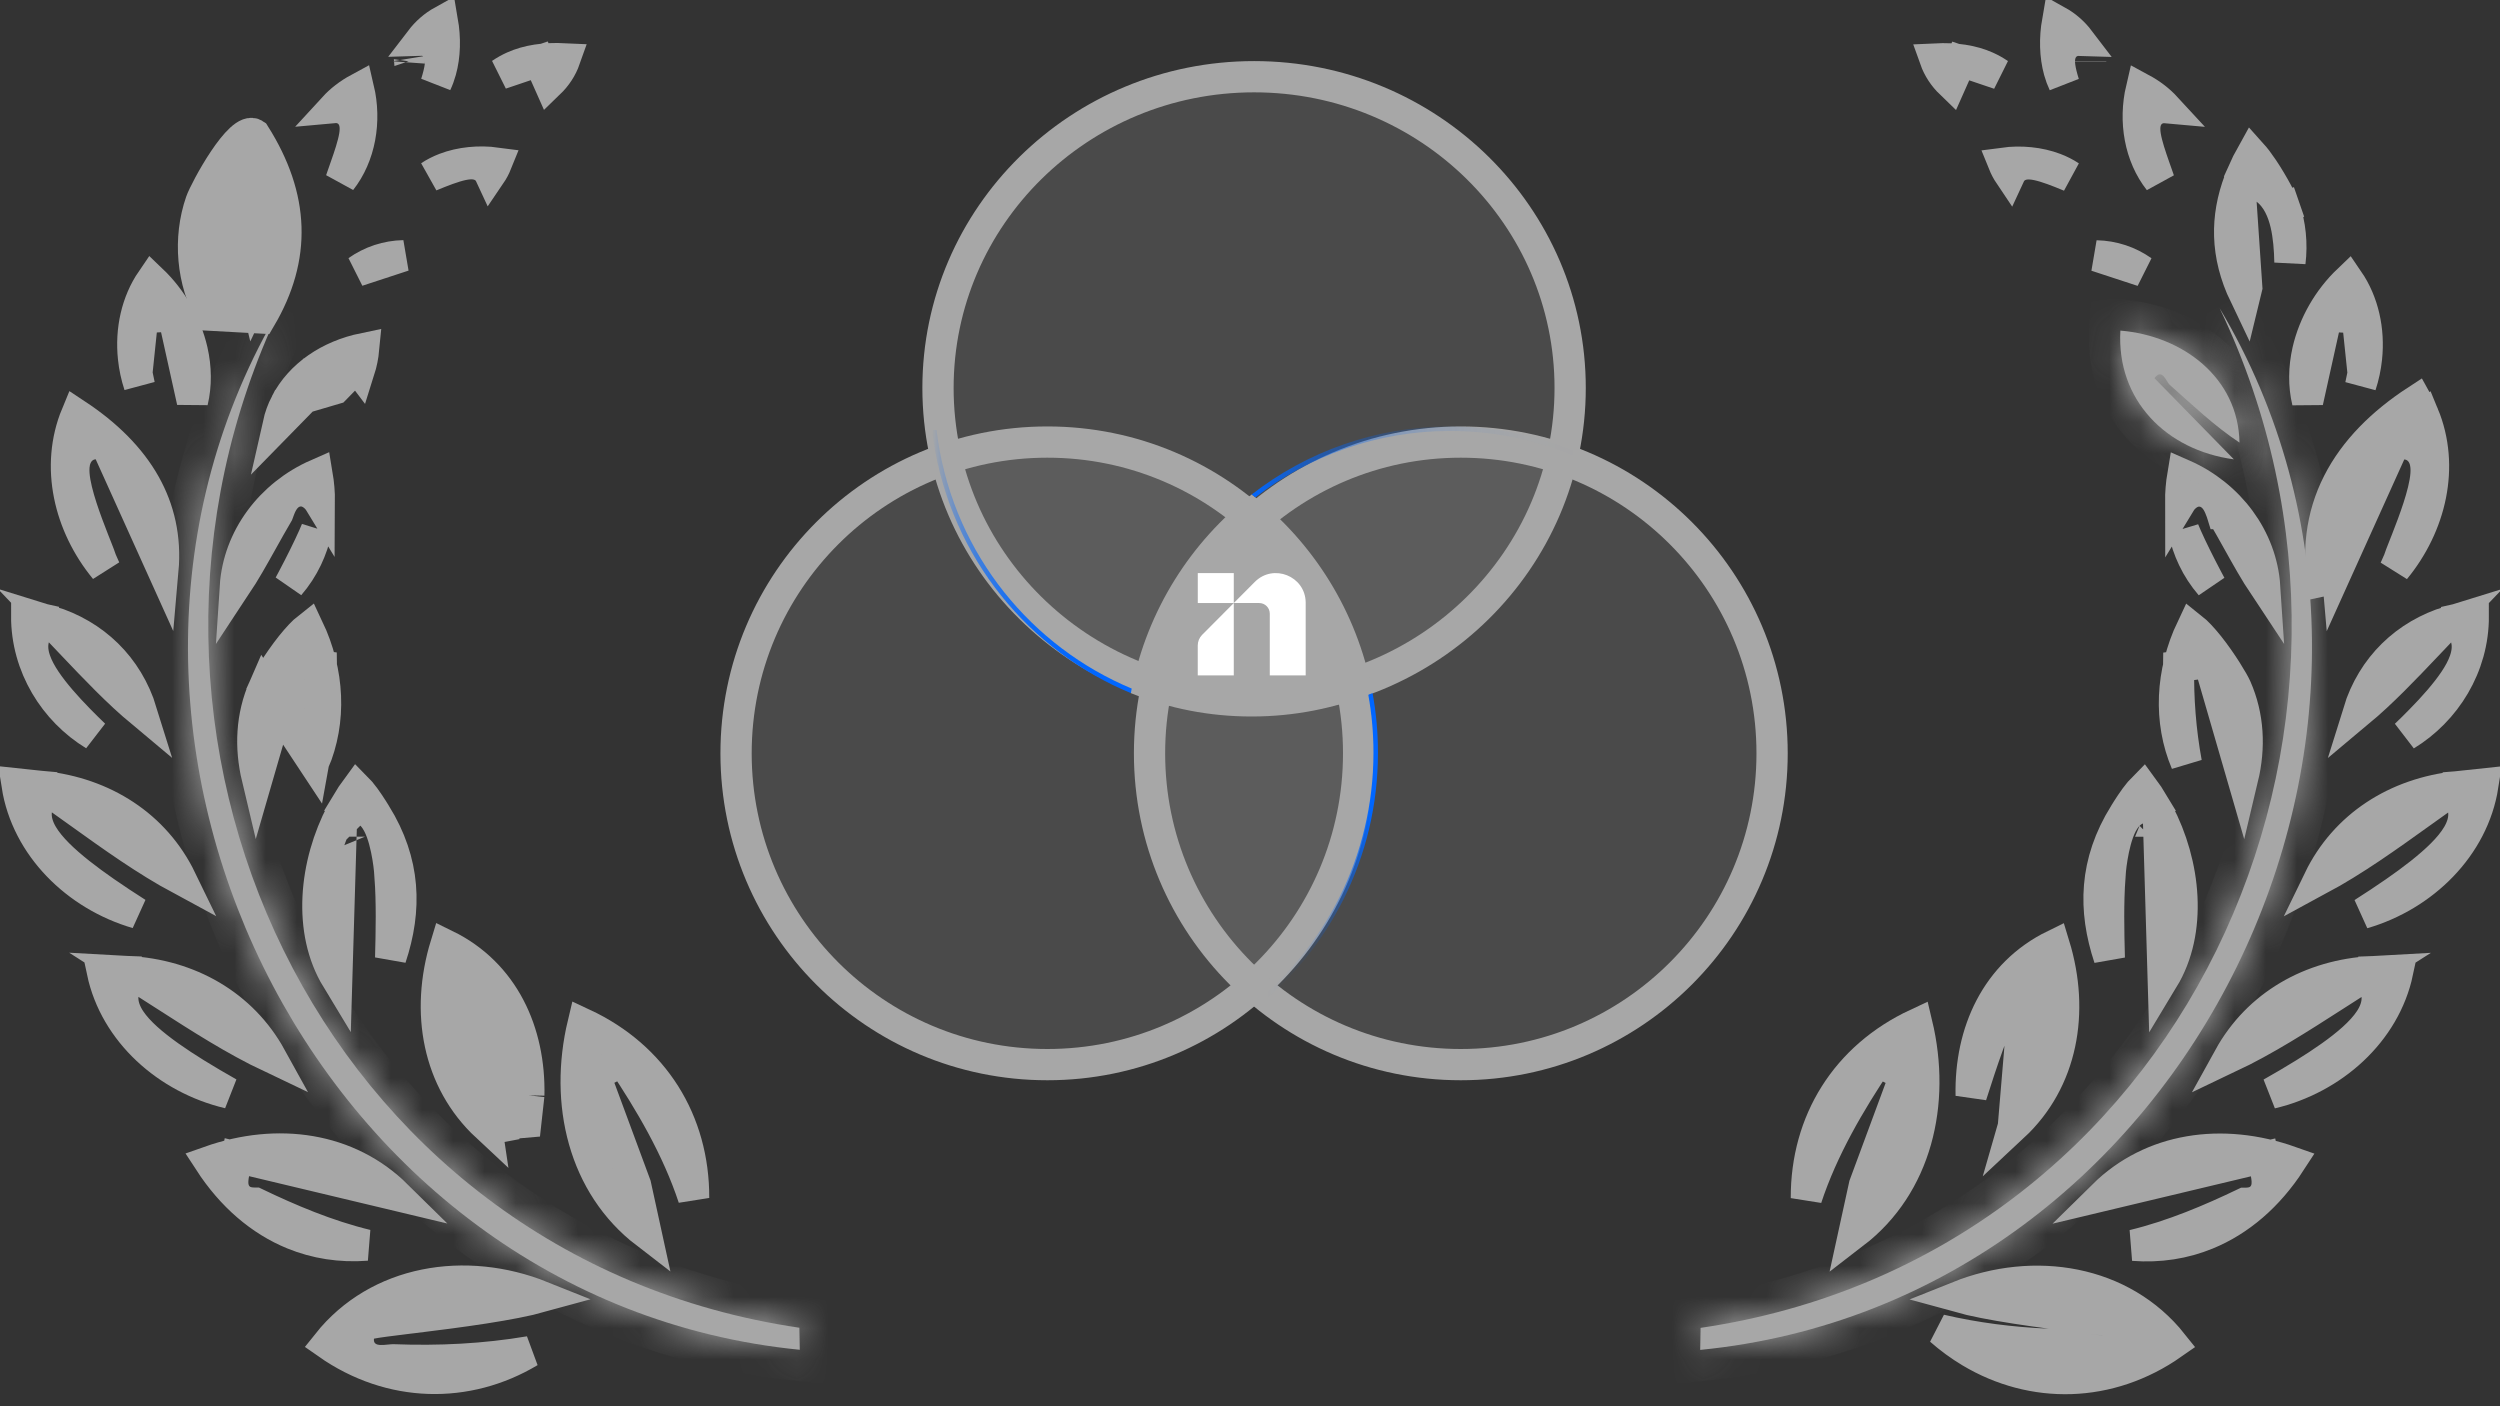 <svg width="80" height="45" viewBox="0 0 80 45" fill="none" xmlns="http://www.w3.org/2000/svg">
<rect x="0" y="0" width="80" height="45" fill="#333333" stroke="none"/>
<mask id="path-1-inside-1_39_586" fill="white">
<path d="M25.58 42.488L25.593 43.193C9.89 41.638 1.048 23.164 8.969 9.859C2.489 23.417 10.192 40.218 25.58 42.488Z"/>
</mask>
<path d="M25.58 42.488L25.593 43.193C9.89 41.638 1.048 23.164 8.969 9.859C2.489 23.417 10.192 40.218 25.58 42.488Z" fill="#A7A7A7"/>
<path d="M25.58 42.488L26.58 42.471L26.565 41.623L25.726 41.499L25.58 42.488ZM25.593 43.193L25.494 44.188L26.613 44.299L26.593 43.175L25.593 43.193ZM8.969 9.859L9.872 10.29L8.11 9.347L8.969 9.859ZM24.58 42.506L24.593 43.211L26.593 43.175L26.58 42.471L24.58 42.506ZM25.691 42.198C10.744 40.717 2.269 23.07 9.829 10.37L8.11 9.347C-0.172 23.259 9.036 42.558 25.494 44.188L25.691 42.198ZM8.067 9.427C1.328 23.527 9.309 41.098 25.434 43.478L25.726 41.499C11.074 39.337 3.65 23.307 9.872 10.29L8.067 9.427Z" fill="#A7A7A7" mask="url(#path-1-inside-1_39_586)"/>
<path d="M19.037 34.406L20.337 37.919L20.673 39.458C18.676 37.924 18.053 35.3 18.659 32.762C20.924 33.819 22.204 35.882 22.196 38.333C21.673 36.741 20.785 35.245 19.922 33.954L19.037 34.406Z" fill="#A7A7A7" stroke="#A7A7A7"/>
<path d="M10.479 42.997C12.095 40.966 14.896 40.513 17.337 41.491C16.861 41.623 16.209 41.746 15.504 41.856C14.735 41.976 13.928 42.077 13.264 42.159C13.192 42.167 13.122 42.176 13.053 42.184C12.503 42.252 12.046 42.308 11.86 42.349L11.52 42.423L11.472 42.769C11.444 42.973 11.493 43.224 11.714 43.393C11.884 43.523 12.079 43.537 12.17 43.539C12.274 43.543 12.38 43.532 12.448 43.525L12.453 43.525L12.461 43.524C12.496 43.52 12.522 43.518 12.546 43.516C12.558 43.515 12.567 43.514 12.574 43.514C12.579 43.514 12.582 43.514 12.582 43.514C14.047 43.57 15.506 43.499 16.946 43.255C14.95 44.45 12.504 44.416 10.479 42.997Z" fill="#A7A7A7" stroke="#A7A7A7"/>
<path d="M11.734 39.844C10.889 39.909 10.099 39.779 9.383 39.487C8.338 39.06 7.418 38.273 6.702 37.171C8.895 36.396 11.148 36.73 12.689 38.25L8.086 37.151L7.581 37.03L7.48 37.54C7.452 37.68 7.427 37.857 7.47 38.025C7.495 38.123 7.545 38.231 7.64 38.322C7.733 38.412 7.835 38.453 7.912 38.473C7.984 38.492 8.049 38.496 8.083 38.498C8.1 38.499 8.117 38.499 8.129 38.5L8.132 38.5C8.145 38.5 8.154 38.5 8.163 38.501C8.166 38.501 8.168 38.501 8.171 38.501C9.244 39.016 10.466 39.538 11.734 39.844Z" fill="#A7A7A7" stroke="#A7A7A7"/>
<path d="M12.483 28.063L12.487 28.059L12.464 27.822C12.446 27.633 12.395 27.256 12.298 26.899C12.25 26.721 12.185 26.528 12.095 26.359C12.015 26.209 11.866 25.981 11.602 25.88L11.105 25.689C11.203 25.525 11.308 25.367 11.419 25.217C11.451 25.249 11.486 25.288 11.524 25.334C11.728 25.577 11.919 25.886 12.015 26.042L12.019 26.048L12.02 26.049C12.979 27.596 13.015 29.105 12.501 30.651C12.525 29.776 12.542 28.863 12.483 28.063ZM10.924 26.332L10.776 31.322C10.314 30.56 10.132 29.65 10.179 28.704C10.226 27.764 10.501 26.815 10.934 25.994L10.924 26.332ZM11.178 26.774C11.177 26.773 11.177 26.773 11.177 26.773C11.177 26.772 11.177 26.773 11.178 26.774Z" fill="#A7A7A7" stroke="#A7A7A7"/>
<path d="M6.258 34.351C6.609 34.569 6.971 34.78 7.319 34.977C5.358 34.512 3.686 33.032 3.275 31.093C3.518 31.078 3.759 31.075 3.996 31.085L3.931 31.858C3.907 32.154 4.025 32.419 4.159 32.624C4.297 32.835 4.487 33.037 4.697 33.227C5.117 33.606 5.682 33.994 6.258 34.351ZM4.698 31.478L4.088 31.089C6.058 31.196 7.747 32.159 8.67 33.833C7.506 33.281 6.411 32.577 5.289 31.856C5.093 31.73 4.896 31.604 4.698 31.478Z" fill="#A7A7A7" stroke="#A7A7A7"/>
<path d="M16.922 35.051C16.966 33.027 16.119 31.152 14.265 30.244C13.61 32.387 14.01 34.583 15.572 36.039C15.507 35.589 15.4 35.14 15.269 34.686C15.153 34.284 15.021 33.883 14.884 33.475C14.866 33.423 14.849 33.371 14.831 33.319C14.711 32.964 14.589 32.601 14.478 32.237L14.769 32.148C14.72 32.052 14.673 31.965 14.627 31.888L14.866 31.745C14.846 31.601 14.874 31.499 15.056 31.632C15.113 31.726 15.17 31.832 15.228 31.948C15.331 31.853 15.352 31.744 15.357 31.718C15.361 31.694 15.361 31.677 15.361 31.67M16.922 35.051L16.782 36.315C16.67 35.932 16.542 35.508 16.404 35.07C16.351 34.847 16.293 34.627 16.23 34.41C16.108 33.984 15.969 33.565 15.832 33.156C15.814 33.104 15.796 33.051 15.779 32.999C15.659 32.642 15.541 32.294 15.434 31.944L15.434 31.943C15.429 31.93 15.425 31.916 15.421 31.902C15.411 31.871 15.4 31.838 15.388 31.796C15.371 31.735 15.363 31.692 15.361 31.671C15.361 31.671 15.361 31.671 15.361 31.67M16.922 35.051C16.838 34.783 16.749 34.509 16.658 34.235C16.294 33.145 15.871 32.022 15.486 31.376L15.434 31.288L15.351 31.228C15.289 31.182 15.199 31.125 15.09 31.094C14.974 31.061 14.773 31.043 14.59 31.18C14.427 31.303 14.384 31.472 14.371 31.549C14.356 31.636 14.36 31.716 14.365 31.769C14.383 31.945 14.453 32.161 14.473 32.224C14.475 32.23 14.477 32.235 14.478 32.238L14.769 32.148M16.922 35.051L14.769 32.148M15.361 31.67C15.36 31.669 15.36 31.668 15.36 31.668L15.361 31.67ZM14.769 32.148C15.061 32.723 15.395 33.61 15.709 34.552C15.782 34.769 15.853 34.987 15.921 35.203C16.019 35.625 16.093 36.053 16.125 36.489L14.769 32.148ZM14.947 32.062C14.947 32.064 14.948 32.067 14.949 32.069C14.89 32.072 14.842 32.063 14.815 32.055C14.79 32.048 14.772 32.04 14.762 32.035L14.889 31.861C14.907 31.938 14.931 32.014 14.947 32.062ZM14.752 32.029C14.752 32.029 14.753 32.03 14.755 32.031C14.753 32.03 14.752 32.029 14.752 32.029Z" fill="#A7A7A7" stroke="#A7A7A7"/>
<path d="M5.214 18.247L3.518 14.491L3.371 14.166L3.015 14.199C2.886 14.211 2.757 14.257 2.645 14.347C2.537 14.435 2.471 14.543 2.431 14.642C2.357 14.825 2.356 15.024 2.367 15.177C2.391 15.495 2.496 15.882 2.611 16.238C2.729 16.603 2.872 16.976 2.99 17.278C3.023 17.362 3.053 17.438 3.08 17.506C3.156 17.698 3.206 17.826 3.224 17.886L3.231 17.909L3.24 17.931C3.279 18.025 3.32 18.118 3.363 18.209C2.216 16.816 1.763 14.924 2.45 13.267C3.415 13.905 4.167 14.65 4.644 15.502C5.088 16.296 5.306 17.204 5.214 18.247Z" fill="#A7A7A7" stroke="#A7A7A7"/>
<path d="M10.038 24.403C10.225 23.387 10.305 22.352 10.285 21.318L9.305 21.189L8.232 24.89C7.999 23.91 8.041 22.922 8.448 21.996L10.038 24.403ZM10.038 24.403C10.603 23.069 10.535 21.515 9.86 20.092C9.707 20.212 9.52 20.411 9.322 20.658C8.898 21.189 8.529 21.811 8.448 21.996L10.038 24.403Z" fill="#A7A7A7" stroke="#A7A7A7"/>
<path d="M6.43 6.458L6.903 6.622C6.948 6.492 7.236 5.915 7.581 5.4C7.709 5.209 7.831 5.047 7.938 4.928C8.044 5.117 8.137 5.304 8.219 5.489L7.482 6.055C7.121 6.332 6.945 6.764 6.85 7.168C6.762 7.548 6.729 7.975 6.721 8.389C6.65 7.795 6.708 7.183 6.903 6.621L6.43 6.458ZM6.43 6.458C6.024 7.63 6.139 9.007 6.759 10.087L8.341 10.174C9.478 8.24 9.422 6.319 8.147 4.302C7.688 3.989 6.56 6.083 6.43 6.458ZM8.164 9.445L8.103 9.194L8.286 6.485L8.334 5.769C8.565 6.378 8.666 6.968 8.649 7.545C8.631 8.169 8.473 8.8 8.164 9.445Z" fill="#A7A7A7" stroke="#A7A7A7"/>
<path d="M9.261 18.719C9.298 18.651 9.334 18.584 9.369 18.517C9.625 18.033 9.864 17.551 10.032 17.175C10.065 17.1 10.096 17.027 10.125 16.957C10.058 17.276 9.955 17.579 9.82 17.863C9.674 18.169 9.488 18.456 9.261 18.719ZM10.147 15.185C10.197 15.483 10.221 15.775 10.219 16.059C10.205 16.036 10.189 16.012 10.17 15.989L10.169 15.989C10.061 15.859 9.835 15.658 9.514 15.718C9.237 15.77 9.097 15.987 9.049 16.066C8.987 16.169 8.945 16.281 8.921 16.347C8.913 16.369 8.908 16.383 8.904 16.395C8.899 16.407 8.896 16.417 8.891 16.43C8.891 16.43 8.891 16.43 8.891 16.43C8.713 16.733 8.547 17.03 8.385 17.321C8.104 17.824 7.834 18.308 7.531 18.765C7.632 17.22 8.658 15.839 10.147 15.185Z" fill="#A7A7A7" stroke="#A7A7A7"/>
<path d="M6.149 11.217C6.274 11.768 6.283 12.324 6.157 12.849L5.55 10.108L4.565 10.164L4.388 11.864L4.379 11.941L4.395 12.017L4.459 12.325C4.366 12.043 4.303 11.749 4.272 11.45C4.179 10.56 4.374 9.666 4.857 8.961C5.494 9.569 5.956 10.375 6.149 11.217Z" fill="#A7A7A7" stroke="#A7A7A7"/>
<path d="M9.149 12.902C9.373 12.709 9.596 12.509 9.824 12.304C9.951 12.19 10.079 12.075 10.21 11.959C10.214 11.951 10.221 11.941 10.231 11.925C10.232 11.922 10.234 11.919 10.236 11.916C10.264 11.872 10.32 11.779 10.393 11.7C10.466 11.621 10.648 11.455 10.927 11.476C11.195 11.496 11.366 11.676 11.457 11.798L11.497 11.851C11.567 11.63 11.615 11.396 11.638 11.153C10.535 11.381 9.61 12.007 9.149 12.902ZM9.149 12.902C9.039 13.114 8.956 13.342 8.902 13.583L10.37 12.084L10.37 12.083L10.699 11.748L10.952 11.995C10.985 12.014 11.019 12.047 11.056 12.097L10.722 12.439L9.149 12.902ZM10.198 11.976C10.198 11.976 10.199 11.976 10.2 11.974C10.199 11.976 10.198 11.977 10.198 11.976Z" fill="#A7A7A7" stroke="#A7A7A7"/>
<path d="M11.473 2.838C11.717 3.878 11.523 4.989 10.908 5.771C10.937 5.688 10.966 5.603 10.996 5.518C11.016 5.462 11.036 5.406 11.055 5.349C11.175 5.009 11.301 4.636 11.348 4.354C11.368 4.234 11.396 4.016 11.313 3.816C11.262 3.693 11.162 3.56 10.993 3.488C10.883 3.441 10.776 3.433 10.688 3.441C10.899 3.211 11.159 3.008 11.473 2.838Z" fill="#A7A7A7" stroke="#A7A7A7"/>
<path d="M15.689 5.593C15.614 5.431 15.482 5.334 15.358 5.287C15.241 5.241 15.126 5.237 15.048 5.239C14.964 5.242 14.88 5.255 14.804 5.271C14.513 5.332 14.135 5.48 13.794 5.622C13.781 5.628 13.768 5.633 13.755 5.639C13.901 5.541 14.063 5.459 14.239 5.391C14.743 5.198 15.333 5.143 15.889 5.218C15.835 5.352 15.768 5.477 15.689 5.593Z" fill="#A7A7A7" stroke="#A7A7A7"/>
<path d="M11.439 8.669C11.871 8.365 12.375 8.195 12.918 8.184L12.537 8.309L11.439 8.669Z" fill="#A7A7A7" stroke="#A7A7A7"/>
<path d="M17.574 2.661L17.256 1.946L16.027 2.362C16.156 2.274 16.29 2.199 16.428 2.137C16.881 1.934 17.421 1.85 18.079 1.882C17.972 2.186 17.798 2.445 17.574 2.661Z" fill="#A7A7A7" stroke="#A7A7A7"/>
<path d="M14.104 2.267C14.065 2.408 14.016 2.543 13.956 2.67C14.016 2.478 14.067 2.284 14.088 2.119C14.101 2.015 14.122 1.794 14.011 1.594C13.942 1.47 13.825 1.361 13.663 1.311C13.591 1.289 13.522 1.283 13.459 1.285C13.648 1.038 13.881 0.83 14.157 0.677C14.25 1.216 14.241 1.776 14.104 2.267ZM13.098 1.954C13.098 1.954 13.099 1.957 13.098 1.964C13.098 1.957 13.098 1.954 13.098 1.954Z" fill="#A7A7A7" stroke="#A7A7A7"/>
<path d="M3.357 28.536C3.697 28.773 4.049 29.003 4.386 29.218C2.451 28.654 0.857 27.09 0.549 25.132C0.793 25.129 1.033 25.138 1.269 25.16L1.164 25.927C1.124 26.222 1.228 26.492 1.351 26.704C1.478 26.922 1.658 27.134 1.857 27.334C2.257 27.734 2.8 28.15 3.357 28.536ZM1.949 25.588L1.361 25.169C3.324 25.376 4.96 26.424 5.793 28.142C4.662 27.532 3.608 26.776 2.526 26C2.335 25.863 2.143 25.725 1.949 25.588Z" fill="#A7A7A7" stroke="#A7A7A7"/>
<path d="M2.527 23.033C2.688 23.197 2.853 23.36 3.017 23.518C1.748 22.744 0.849 21.325 0.854 19.711C0.994 19.731 1.131 19.757 1.266 19.788L1.083 20.415C1.008 20.674 1.054 20.931 1.128 21.14C1.202 21.354 1.322 21.569 1.459 21.773C1.734 22.183 2.124 22.621 2.527 23.033ZM1.61 19.879C3.008 20.307 4.081 21.322 4.533 22.787C3.764 22.145 3.059 21.402 2.332 20.637C2.197 20.495 2.062 20.352 1.925 20.209L1.61 19.879Z" fill="#A7A7A7" stroke="#A7A7A7"/>
<mask id="path-22-inside-2_39_586" fill="white">
<path d="M54.419 42.492L54.406 43.197C70.11 41.642 78.951 23.169 71.029 9.863C77.51 23.421 69.807 40.222 54.419 42.492Z"/>
</mask>
<path d="M54.419 42.492L54.406 43.197C70.11 41.642 78.951 23.169 71.029 9.863C77.51 23.421 69.807 40.222 54.419 42.492Z" fill="#A7A7A7"/>
<path d="M54.419 42.492L54.273 41.503L53.434 41.627L53.419 42.475L54.419 42.492ZM54.406 43.197L53.406 43.179L53.386 44.303L54.505 44.192L54.406 43.197ZM71.029 9.863L71.888 9.351L70.127 10.294L71.029 9.863ZM53.419 42.475L53.406 43.179L55.406 43.215L55.418 42.51L53.419 42.475ZM54.505 44.192C70.963 42.562 80.172 23.264 71.888 9.351L70.17 10.374C77.731 23.075 69.256 40.721 54.307 42.202L54.505 44.192ZM70.127 10.294C76.349 23.311 68.924 39.341 54.273 41.503L54.565 43.482C70.689 41.102 78.671 23.531 71.931 9.431L70.127 10.294Z" fill="#A7A7A7" mask="url(#path-22-inside-2_39_586)"/>
<path d="M57.804 38.338C57.796 35.886 59.076 33.824 61.341 32.767C61.947 35.305 61.324 37.929 59.327 39.463L59.663 37.924L60.963 34.411L60.078 33.959C59.214 35.25 58.327 36.746 57.804 38.338Z" fill="#A7A7A7" stroke="#A7A7A7"/>
<path d="M63.053 43.261C65.049 44.456 67.495 44.421 69.52 43.002C67.904 40.971 65.103 40.518 62.663 41.496C63.138 41.628 63.791 41.751 64.495 41.861C65.264 41.981 66.071 42.082 66.736 42.164C66.807 42.173 66.877 42.181 66.946 42.19C67.496 42.257 67.953 42.313 68.139 42.354L68.479 42.429L68.527 42.774C68.555 42.978 68.506 43.229 68.285 43.398C68.115 43.528 67.92 43.542 67.829 43.545C67.725 43.548 67.619 43.537 67.551 43.53L67.546 43.53L67.538 43.529C67.503 43.525 67.477 43.523 67.453 43.521C67.441 43.52 67.432 43.52 67.425 43.519C67.421 43.519 67.419 43.519 67.418 43.519C67.417 43.519 67.416 43.519 67.417 43.519L67.407 43.255C67.233 43.232 67.022 43.206 66.781 43.177C66.727 43.17 66.671 43.163 66.614 43.156C66.277 43.115 65.9 43.068 65.507 43.016C64.356 42.965 63.217 42.82 62.093 42.559C62.398 42.827 62.719 43.061 63.053 43.261ZM63.053 43.261C64.493 43.504 65.952 43.575 67.417 43.519L67.407 43.255M63.053 43.261L67.407 43.255M67.407 43.255C67.665 43.288 67.843 43.313 67.924 43.33L68 42.983C68.028 42.952 68.04 42.907 68.031 42.842L67.407 43.255Z" fill="#A7A7A7" stroke="#A7A7A7"/>
<path d="M70.615 39.492C69.899 39.785 69.11 39.914 68.265 39.849C69.532 39.543 70.754 39.021 71.828 38.506C71.83 38.506 71.833 38.506 71.836 38.506C71.844 38.505 71.853 38.505 71.867 38.505L71.87 38.505C71.882 38.504 71.899 38.504 71.916 38.503C71.95 38.501 72.014 38.497 72.086 38.478C72.163 38.458 72.266 38.417 72.359 38.327C72.453 38.236 72.504 38.128 72.529 38.03C72.571 37.862 72.546 37.685 72.519 37.545L72.418 37.036L71.912 37.156L67.309 38.255C68.851 36.735 71.103 36.401 73.296 37.176C72.581 38.278 71.66 39.065 70.615 39.492Z" fill="#A7A7A7" stroke="#A7A7A7"/>
<path d="M67.535 27.826L67.512 28.063L67.516 28.067C67.457 28.867 67.474 29.78 67.498 30.655C66.984 29.109 67.019 27.6 67.979 26.053L67.98 26.052L67.984 26.046C68.08 25.89 68.271 25.581 68.475 25.338C68.513 25.292 68.548 25.253 68.58 25.221C68.691 25.371 68.796 25.529 68.894 25.693L68.397 25.884C68.133 25.985 67.984 26.213 67.904 26.363C67.814 26.532 67.749 26.726 67.701 26.903C67.604 27.26 67.553 27.637 67.535 27.826ZM69.82 28.708C69.867 29.654 69.684 30.564 69.223 31.326L69.075 26.336L69.065 25.998C69.498 26.819 69.773 27.768 69.82 28.708ZM68.822 26.776C68.822 26.776 68.822 26.777 68.82 26.779C68.822 26.777 68.822 26.776 68.822 26.776Z" fill="#A7A7A7" stroke="#A7A7A7"/>
<path d="M76.725 31.097C76.314 33.036 74.641 34.516 72.681 34.981C73.028 34.784 73.391 34.573 73.742 34.355C74.318 33.998 74.882 33.611 75.303 33.231C75.512 33.041 75.703 32.839 75.841 32.628C75.975 32.423 76.093 32.158 76.068 31.862L76.004 31.089C76.24 31.079 76.481 31.082 76.725 31.097ZM71.329 33.837C72.253 32.163 73.941 31.2 75.912 31.093L75.301 31.482C75.103 31.608 74.906 31.735 74.711 31.86C73.588 32.581 72.493 33.285 71.329 33.837Z" fill="#A7A7A7" stroke="#A7A7A7"/>
<path d="M64.428 36.044C65.99 34.587 66.391 32.391 65.736 30.248C63.882 31.156 63.034 33.031 63.078 35.056C63.163 34.787 63.251 34.513 63.343 34.239C63.706 33.149 64.129 32.026 64.515 31.38L64.567 31.292L64.649 31.232C64.712 31.186 64.802 31.129 64.911 31.098C65.027 31.065 65.227 31.047 65.41 31.185C65.573 31.307 65.616 31.476 65.63 31.553C65.644 31.64 65.64 31.72 65.635 31.773C65.618 31.949 65.547 32.165 65.527 32.228C65.525 32.234 65.523 32.239 65.522 32.242L64.428 36.044ZM64.428 36.044C64.494 35.593 64.601 35.144 64.731 34.69C64.847 34.288 64.98 33.887 65.117 33.479C65.134 33.427 65.152 33.375 65.169 33.323C65.289 32.968 65.411 32.605 65.523 32.242L65.231 32.152C65.28 32.056 65.328 31.969 65.374 31.892L65.135 31.75C65.154 31.605 65.126 31.503 64.944 31.636C64.888 31.73 64.831 31.836 64.772 31.953L64.428 36.044ZM64.64 31.672C64.64 31.672 64.64 31.673 64.64 31.674L64.64 31.672Z" fill="#A7A7A7" stroke="#A7A7A7"/>
<path d="M74.405 19.08C73.819 16.318 75.113 14.264 77.328 12.819C77.412 12.967 77.485 13.119 77.549 13.272M77.549 13.272C76.584 13.91 75.832 14.655 75.355 15.507C74.911 16.301 74.693 17.209 74.785 18.252L76.481 14.496L76.628 14.171L76.984 14.204C77.112 14.216 77.242 14.262 77.354 14.352C77.462 14.44 77.528 14.548 77.568 14.647C77.642 14.831 77.643 15.029 77.632 15.182C77.608 15.5 77.503 15.887 77.388 16.243C77.27 16.608 77.127 16.981 77.009 17.283C76.976 17.367 76.946 17.443 76.919 17.511C76.843 17.703 76.793 17.831 76.775 17.891L76.768 17.914L76.759 17.936C76.72 18.03 76.678 18.123 76.636 18.214C77.782 16.821 78.236 14.93 77.549 13.272Z" fill="#A7A7A7" stroke="#A7A7A7"/>
<path d="M69.962 24.409C69.397 23.075 69.465 21.52 70.14 20.097C70.293 20.218 70.48 20.416 70.678 20.664C71.102 21.195 71.471 21.817 71.552 22.001C71.959 22.927 72.001 23.916 71.768 24.895L70.695 21.194L69.715 21.323C69.695 22.358 69.775 23.393 69.962 24.409Z" fill="#A7A7A7" stroke="#A7A7A7"/>
<path d="M71.896 9.198L71.835 9.449C71.526 8.804 71.368 8.173 71.35 7.549C71.333 6.972 71.434 6.382 71.665 5.774L71.713 6.489L71.896 9.198ZM73.278 8.393C73.27 7.979 73.237 7.552 73.149 7.172C73.054 6.768 72.878 6.336 72.517 6.059L71.78 5.493C71.862 5.308 71.955 5.121 72.061 4.932C72.168 5.051 72.29 5.213 72.418 5.404C72.763 5.919 73.052 6.496 73.097 6.626L73.569 6.462L73.096 6.625C73.291 7.187 73.35 7.799 73.278 8.393Z" fill="#A7A7A7" stroke="#A7A7A7"/>
<path d="M69.853 15.19C71.343 15.844 72.368 17.225 72.47 18.77C72.166 18.313 71.897 17.829 71.616 17.326C71.454 17.035 71.288 16.738 71.11 16.435C71.11 16.435 71.109 16.435 71.109 16.435C71.105 16.422 71.101 16.412 71.097 16.4C71.093 16.388 71.087 16.374 71.079 16.352C71.055 16.286 71.013 16.174 70.951 16.07C70.904 15.992 70.763 15.775 70.487 15.723C70.165 15.663 69.939 15.864 69.831 15.994L69.831 15.994C69.811 16.017 69.795 16.041 69.781 16.064C69.78 15.78 69.803 15.488 69.853 15.19ZM69.876 16.962C69.904 17.032 69.936 17.105 69.969 17.18C70.136 17.556 70.375 18.038 70.631 18.522C70.667 18.589 70.703 18.656 70.739 18.724C70.513 18.46 70.326 18.174 70.181 17.868C70.045 17.584 69.943 17.281 69.876 16.962Z" fill="#A7A7A7" stroke="#A7A7A7"/>
<path d="M75.728 11.456C75.697 11.754 75.634 12.048 75.541 12.33L75.605 12.023L75.621 11.947L75.612 11.869L75.435 10.17L74.45 10.114L73.843 12.854C73.717 12.329 73.726 11.773 73.851 11.222C74.044 10.38 74.506 9.574 75.143 8.966C75.626 9.671 75.821 10.566 75.728 11.456Z" fill="#A7A7A7" stroke="#A7A7A7"/>
<mask id="path-35-inside-3_39_586" fill="white">
<path d="M67.852 10.579C67.726 12.797 69.314 14.406 71.484 14.699L68.942 12.101C69.194 11.764 69.318 12.215 69.429 12.313C70.152 12.952 70.853 13.627 71.664 14.163C71.627 12.084 69.845 10.745 67.852 10.579Z"/>
</mask>
<path d="M67.852 10.579C67.726 12.797 69.314 14.406 71.484 14.699L68.942 12.101C69.194 11.764 69.318 12.215 69.429 12.313C70.152 12.952 70.853 13.627 71.664 14.163C71.627 12.084 69.845 10.745 67.852 10.579Z" fill="#A7A7A7"/>
<path d="M67.852 10.579L67.935 9.583L66.912 9.498L66.853 10.523L67.852 10.579ZM71.484 14.699L71.35 15.69L74.234 16.079L72.199 14L71.484 14.699ZM68.942 12.101L68.141 11.503L67.629 12.189L68.227 12.801L68.942 12.101ZM69.429 12.313L70.092 11.564L70.091 11.563L69.429 12.313ZM71.664 14.163L71.113 14.997L72.699 16.045L72.664 14.145L71.664 14.163ZM66.853 10.523C66.693 13.349 68.753 15.34 71.35 15.69L71.618 13.708C69.875 13.473 68.759 12.246 68.85 10.636L66.853 10.523ZM72.199 14L69.657 11.402L68.227 12.801L70.769 15.399L72.199 14ZM69.743 12.699C69.735 12.711 69.694 12.765 69.611 12.824C69.523 12.887 69.378 12.961 69.183 12.976C68.772 13.006 68.536 12.758 68.504 12.723C68.463 12.679 68.446 12.644 68.49 12.715C68.502 12.735 68.532 12.783 68.564 12.83C68.592 12.87 68.661 12.969 68.768 13.063L70.091 11.563C70.135 11.602 70.165 11.637 70.18 11.655C70.197 11.675 70.207 11.689 70.21 11.693C70.213 11.698 70.213 11.698 70.193 11.667C70.175 11.637 70.09 11.492 69.973 11.365C69.864 11.248 69.543 10.943 69.034 10.981C68.548 11.018 68.261 11.342 68.141 11.503L69.743 12.699ZM68.767 13.062C69.446 13.663 70.225 14.41 71.113 14.997L72.216 13.329C71.481 12.843 70.857 12.241 70.092 11.564L68.767 13.062ZM72.664 14.145C72.614 11.389 70.257 9.776 67.935 9.583L67.769 11.576C69.432 11.714 70.639 12.779 70.665 14.181L72.664 14.145Z" fill="#A7A7A7" mask="url(#path-35-inside-3_39_586)"/>
<path d="M68.526 2.842C68.841 3.012 69.1 3.215 69.312 3.445C69.223 3.437 69.117 3.445 69.007 3.492C68.838 3.564 68.737 3.697 68.686 3.82C68.604 4.02 68.632 4.238 68.652 4.358C68.698 4.64 68.825 5.013 68.944 5.353C68.964 5.41 68.984 5.466 69.004 5.522C69.034 5.607 69.063 5.692 69.092 5.775C68.476 4.993 68.282 3.882 68.526 2.842Z" fill="#A7A7A7" stroke="#A7A7A7"/>
<path d="M65.76 5.395C65.936 5.463 66.099 5.545 66.245 5.643C66.231 5.637 66.218 5.632 66.205 5.626C65.864 5.484 65.487 5.336 65.195 5.275C65.119 5.259 65.036 5.246 64.951 5.243C64.873 5.241 64.759 5.245 64.641 5.291C64.518 5.338 64.385 5.435 64.31 5.597C64.232 5.481 64.165 5.356 64.111 5.222C64.666 5.147 65.257 5.203 65.76 5.395Z" fill="#A7A7A7" stroke="#A7A7A7"/>
<path d="M67.081 8.188C67.624 8.199 68.128 8.369 68.56 8.673L67.462 8.313L67.081 8.188Z" fill="#A7A7A7" stroke="#A7A7A7"/>
<path d="M62.426 2.666C62.202 2.45 62.028 2.191 61.92 1.887C62.579 1.855 63.118 1.939 63.572 2.142C63.71 2.204 63.844 2.279 63.973 2.367L62.744 1.951L62.426 2.666Z" fill="#A7A7A7" stroke="#A7A7A7"/>
<path d="M65.843 0.681C66.118 0.834 66.352 1.042 66.54 1.289C66.477 1.287 66.408 1.294 66.336 1.316C66.174 1.365 66.057 1.474 65.988 1.598C65.877 1.798 65.898 2.019 65.912 2.123C65.932 2.288 65.984 2.482 66.044 2.674C65.984 2.547 65.934 2.412 65.895 2.271C65.759 1.78 65.749 1.22 65.843 0.681ZM66.901 1.958C66.901 1.958 66.901 1.962 66.901 1.968C66.901 1.961 66.901 1.958 66.901 1.958Z" fill="#A7A7A7" stroke="#A7A7A7"/>
<path d="M79.451 25.137C79.143 27.095 77.549 28.66 75.614 29.223C75.951 29.008 76.303 28.778 76.643 28.541C77.2 28.155 77.743 27.739 78.143 27.339C78.342 27.139 78.522 26.927 78.649 26.709C78.772 26.497 78.876 26.227 78.836 25.933L78.731 25.165C78.967 25.144 79.207 25.134 79.451 25.137ZM74.207 28.147C75.04 26.429 76.676 25.381 78.639 25.174L78.051 25.593C77.857 25.73 77.665 25.868 77.474 26.005C76.392 26.781 75.338 27.537 74.207 28.147Z" fill="#A7A7A7" stroke="#A7A7A7"/>
<path d="M77.668 20.641C76.941 21.406 76.236 22.149 75.467 22.791C75.919 21.326 76.992 20.311 78.39 19.884L78.075 20.213C77.938 20.356 77.802 20.499 77.668 20.641ZM78.916 20.419L78.734 19.792C78.869 19.761 79.006 19.735 79.145 19.715C79.151 21.329 78.252 22.748 76.982 23.522C77.147 23.364 77.312 23.202 77.472 23.037C77.876 22.625 78.266 22.187 78.541 21.777C78.678 21.573 78.798 21.358 78.872 21.144C78.945 20.935 78.992 20.678 78.916 20.419Z" fill="#A7A7A7" stroke="#A7A7A7"/>
<path d="M50.245 12.415C50.245 17.91 45.724 22.377 40.131 22.377C34.538 22.377 30.016 17.91 30.016 12.415C30.016 6.921 34.538 2.455 40.131 2.455C45.724 2.455 50.245 6.921 50.245 12.415Z" fill="#A7A7A7" fill-opacity="0.2" stroke="#A7A7A7"/>
<circle cx="33.515" cy="24.107" r="9.961" fill="#A7A7A7" fill-opacity="0.2" stroke="#A7A7A7"/>
<circle cx="46.746" cy="24.107" r="9.961" fill="#A7A7A7" fill-opacity="0.2" stroke="#A7A7A7"/>
<g clip-path="url(#clip0_39_586)">
<path d="M43.922 22.18C42.727 22.662 41.422 22.928 40.055 22.928C38.688 22.928 37.416 22.669 36.232 22.198C36.217 22.192 36.202 22.186 36.187 22.18C36.197 22.131 36.206 22.083 36.215 22.035C36.714 19.521 38.111 17.332 40.055 15.822C42.016 17.345 43.42 19.558 43.907 22.1C43.912 22.126 43.917 22.154 43.922 22.18Z" fill="#A7A7A7"/>
<path d="M44.095 24.088C44.095 27.452 42.513 30.445 40.055 32.354C39.579 32.724 39.07 33.054 38.533 33.337C38.583 33.254 38.641 33.151 38.683 33.09C39.133 32.838 39.562 32.554 39.967 32.239C42.39 30.356 43.951 27.405 43.951 24.088C43.951 23.456 43.895 22.835 43.785 22.234C43.831 22.216 43.877 22.198 43.922 22.18C44.036 22.798 44.095 23.436 44.095 24.088Z" fill="url(#paint0_linear_39_586)"/>
<path d="M41.782 19.275V21.612H40.633V19.637C40.633 19.449 40.481 19.297 40.294 19.297H39.481L40.153 18.622C40.746 18.025 41.768 18.433 41.782 19.275Z" fill="white"/>
<path d="M39.481 19.297V21.612H38.328V20.656C38.328 20.528 38.378 20.406 38.468 20.315L39.481 19.297Z" fill="white"/>
<path d="M39.481 18.339H38.329V19.297H39.481V18.339Z" fill="white"/>
<path d="M50.745 14.759C50.572 14.678 50.396 14.601 50.218 14.528C49.039 14.053 47.752 13.791 46.404 13.791C44.059 13.791 41.898 14.584 40.171 15.916C40.133 15.884 40.094 15.853 40.055 15.823C41.81 14.458 44.013 13.646 46.404 13.646C47.771 13.646 49.076 13.911 50.272 14.394C50.322 14.414 50.373 14.436 50.424 14.457C50.522 14.571 50.626 14.677 50.745 14.759Z" fill="url(#paint1_linear_39_586)"/>
<path d="M36.215 22.035C36.206 22.083 36.197 22.131 36.187 22.18C32.94 20.834 30.452 17.867 29.873 14.125C29.854 14.003 29.837 13.88 29.823 13.759H29.969C29.982 13.873 29.998 13.988 30.015 14.103C30.585 17.783 33.027 20.703 36.215 22.035Z" fill="url(#paint2_linear_39_586)"/>
</g>
<defs>
<linearGradient id="paint0_linear_39_586" x1="38.533" y1="27.759" x2="44.095" y2="27.759" gradientUnits="userSpaceOnUse">
<stop stop-color="#0066FF" stop-opacity="0"/>
<stop offset="0.36" stop-color="#0066FF" stop-opacity="0"/>
<stop offset="0.49" stop-color="#0066FF" stop-opacity="0.03"/>
<stop offset="0.58" stop-color="#0066FF" stop-opacity="0.08"/>
<stop offset="0.65" stop-color="#0066FF" stop-opacity="0.15"/>
<stop offset="0.71" stop-color="#0066FF" stop-opacity="0.23"/>
<stop offset="0.77" stop-color="#0066FF" stop-opacity="0.34"/>
<stop offset="0.82" stop-color="#0066FF" stop-opacity="0.47"/>
<stop offset="0.87" stop-color="#0066FF" stop-opacity="0.61"/>
<stop offset="0.91" stop-color="#0066FF" stop-opacity="0.78"/>
<stop offset="0.95" stop-color="#0066FF" stop-opacity="0.96"/>
<stop offset="0.96" stop-color="#0066FF"/>
</linearGradient>
<linearGradient id="paint1_linear_39_586" x1="40.055" y1="14.781" x2="50.745" y2="14.781" gradientUnits="userSpaceOnUse">
<stop stop-color="#0066FF" stop-opacity="0.99"/>
<stop offset="0.08" stop-color="#0066FF" stop-opacity="0.78"/>
<stop offset="0.17" stop-color="#0066FF" stop-opacity="0.6"/>
<stop offset="0.26" stop-color="#0066FF" stop-opacity="0.44"/>
<stop offset="0.35" stop-color="#0066FF" stop-opacity="0.3"/>
<stop offset="0.45" stop-color="#0066FF" stop-opacity="0.19"/>
<stop offset="0.56" stop-color="#0066FF" stop-opacity="0.11"/>
<stop offset="0.67" stop-color="#0066FF" stop-opacity="0.05"/>
<stop offset="0.81" stop-color="#0066FF" stop-opacity="0.01"/>
<stop offset="1" stop-color="#0066FF" stop-opacity="0"/>
</linearGradient>
<linearGradient id="paint2_linear_39_586" x1="29.823" y1="17.969" x2="36.215" y2="17.969" gradientUnits="userSpaceOnUse">
<stop stop-color="#0066FF" stop-opacity="0"/>
<stop offset="0.04" stop-color="#0066FF" stop-opacity="0.14"/>
<stop offset="0.1" stop-color="#0066FF" stop-opacity="0.31"/>
<stop offset="0.16" stop-color="#0066FF" stop-opacity="0.48"/>
<stop offset="0.23" stop-color="#0066FF" stop-opacity="0.62"/>
<stop offset="0.31" stop-color="#0066FF" stop-opacity="0.74"/>
<stop offset="0.39" stop-color="#0066FF" stop-opacity="0.83"/>
<stop offset="0.48" stop-color="#0066FF" stop-opacity="0.91"/>
<stop offset="0.59" stop-color="#0066FF" stop-opacity="0.96"/>
<stop offset="0.73" stop-color="#0066FF" stop-opacity="0.99"/>
<stop offset="1" stop-color="#0066FF"/>
</linearGradient>
<clipPath id="clip0_39_586">
<rect width="20.922" height="19.691" fill="white" transform="translate(29.823 13.646)"/>
</clipPath>
</defs>
</svg>
